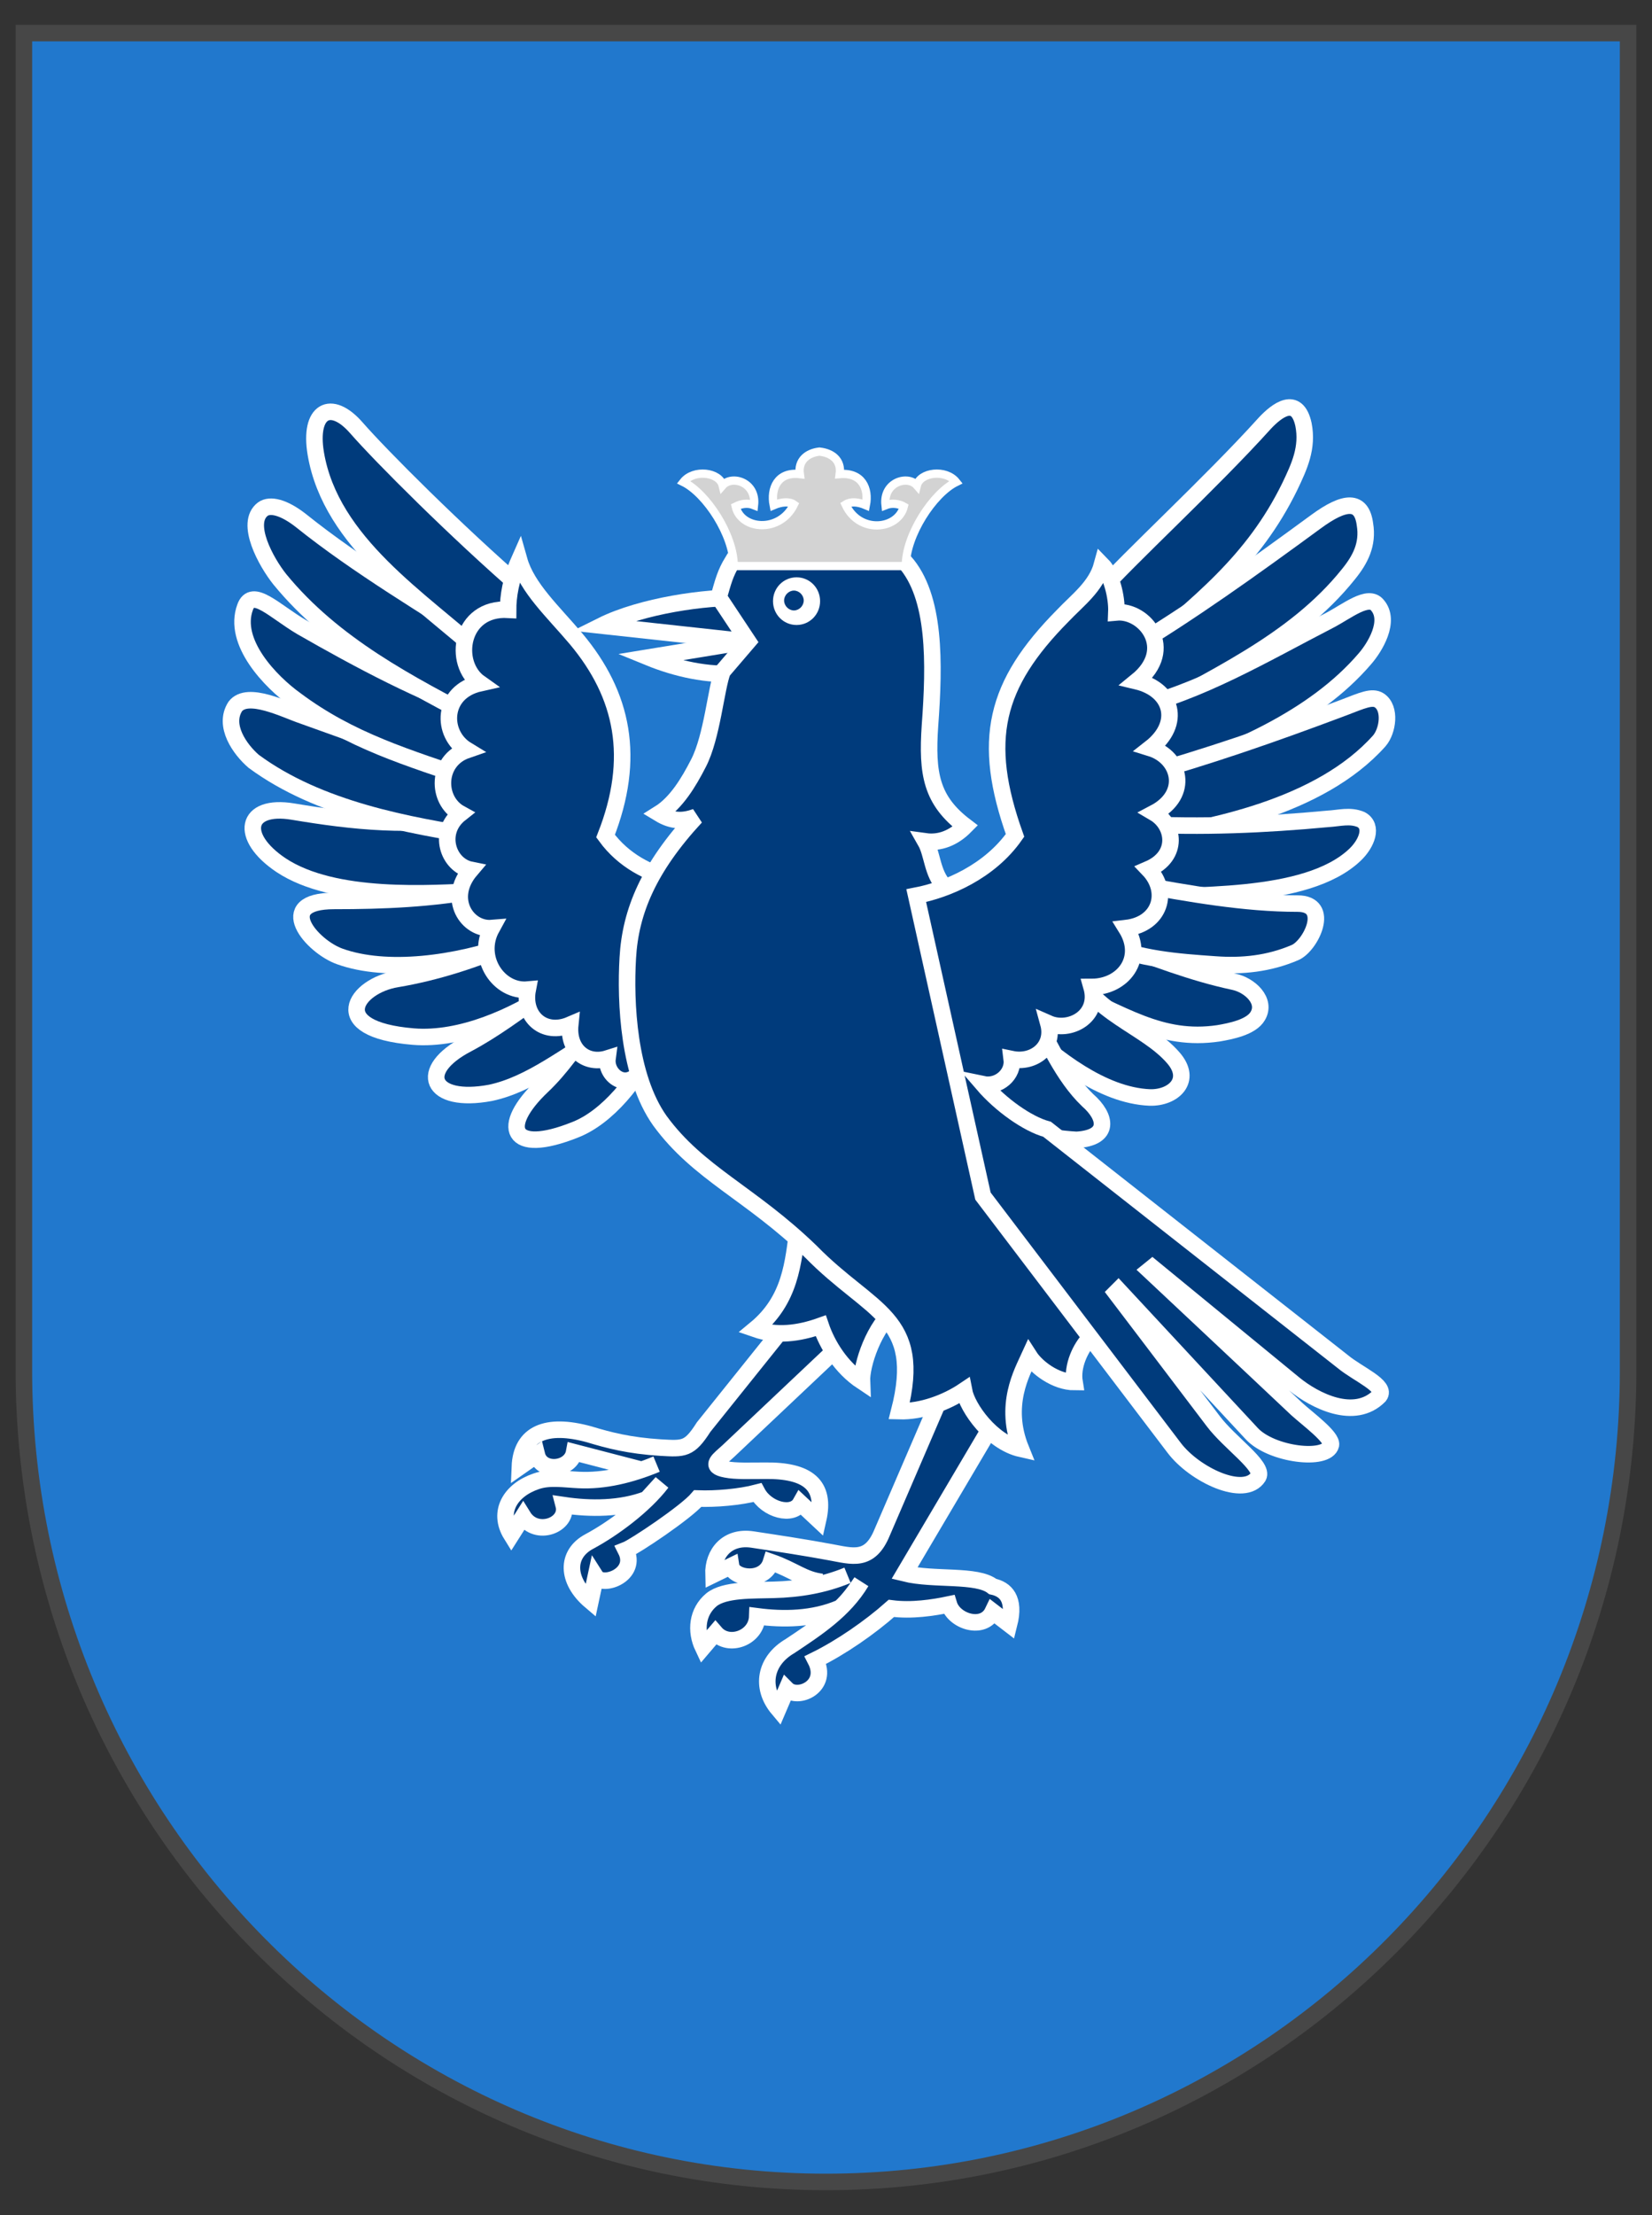 <svg width="50" height="67" viewBox="0 0 50 67" fill="none" xmlns="http://www.w3.org/2000/svg">
<rect x="0" y="0" width="50" height="67" fill="#333333" stroke="none"/>
<path d="M0.723 1V41.453C0.723 55.004 11.598 66 25 66C38.401 66 49.277 55.004 49.277 41.453V1H0.723Z" fill="#2178CD" stroke="#474747" stroke-width="0.5" stroke-miterlimit="10"/>
<path d="M22.485 18.084C21.377 18.044 19.417 18.324 18.209 18.925L22.98 19.445L22.485 18.084Z" fill="#003B7C" stroke="white" stroke-width="0.5"/>
<path d="M22.94 19.345L22.307 20.366C21.436 20.446 20.466 20.226 19.634 19.886L22.94 19.345Z" fill="#003B7C" stroke="white" stroke-width="0.5"/>
<path d="M39.451 12.839C39.253 11.939 38.639 12.419 38.283 12.8C36.64 14.621 34.106 16.943 33.254 17.924L34.145 20.046C36.303 18.244 37.927 16.983 39.035 14.721C39.332 14.101 39.59 13.54 39.451 12.839Z" fill="#003B7C" stroke="white" stroke-width="0.5"/>
<path d="M39.827 15.782C40.699 15.141 41.213 15.101 41.312 15.862C41.411 16.462 41.174 16.923 40.817 17.363C39.154 19.445 36.62 20.526 34.225 21.887L34.106 19.685C35.987 18.564 37.887 17.203 39.827 15.782Z" fill="#003B7C" stroke="white" stroke-width="0.5"/>
<path d="M40.243 18.764C40.778 18.484 41.411 17.964 41.688 18.304C42.104 18.784 41.609 19.585 41.312 19.925C39.788 21.707 37.273 22.828 34.561 23.649L34.225 21.427C36.283 20.966 38.263 19.785 40.243 18.764Z" fill="#003B7C" stroke="white" stroke-width="0.5"/>
<path d="M40.659 21.407C41.233 21.187 41.53 21.046 41.748 21.187C42.104 21.427 42.005 22.107 41.748 22.408C39.946 24.429 36.581 25.07 34.383 25.39L34.423 23.489C36.561 22.888 38.422 22.247 40.659 21.407Z" fill="#003B7C" stroke="white" stroke-width="0.5"/>
<path d="M41.193 24.79C41.569 24.99 41.372 25.51 41.015 25.851C39.53 27.272 35.967 27.032 34.106 27.172L34.443 24.93C36.363 25.03 38.263 24.95 40.184 24.77C40.54 24.75 40.857 24.649 41.193 24.79Z" fill="#003B7C" stroke="white" stroke-width="0.5"/>
<path d="M37.333 29.694C37.828 29.794 38.343 30.275 38.066 30.735C37.868 31.075 37.234 31.195 36.878 31.256C35.116 31.516 33.987 30.655 32.166 29.894L33.631 28.493C34.858 28.954 36.106 29.434 37.333 29.694Z" fill="#003B7C" stroke="white" stroke-width="0.5"/>
<path d="M39.273 27.332C40.303 27.332 39.669 28.614 39.194 28.814C38.402 29.154 37.59 29.234 36.779 29.174C35.63 29.094 34.502 29.014 33.373 28.534L34.344 26.732C35.987 27.032 37.67 27.332 39.273 27.332Z" fill="#003B7C" stroke="white" stroke-width="0.5"/>
<path d="M35.511 31.996C36.105 32.677 35.511 33.217 34.799 33.197C33.353 33.137 31.928 31.976 30.998 31.136L32.463 29.214C33.056 30.655 34.68 31.035 35.511 31.996Z" fill="#003B7C" stroke="white" stroke-width="0.5"/>
<path d="M32.581 34.479C33.611 34.419 33.492 33.778 32.918 33.278C32.166 32.557 31.691 31.456 31.235 30.595L28.226 32.117C29.75 33.658 30.542 34.358 32.581 34.479Z" fill="#003B7C" stroke="white" stroke-width="0.5"/>
<path d="M17.397 34.178C18.387 33.798 19.298 32.657 19.793 31.596L17.951 30.895C17.476 31.596 16.981 32.316 16.407 32.857C15.12 34.078 15.437 34.959 17.397 34.178Z" fill="#003B7C" stroke="white" stroke-width="0.5"/>
<path d="M14.844 33.057C16.071 32.797 17.14 31.896 18.288 31.255L16.467 30.034C15.695 30.595 14.943 31.155 14.151 31.576C12.607 32.376 13.022 33.397 14.844 33.057Z" fill="#003B7C" stroke="white" stroke-width="0.5"/>
<path d="M12.012 29.614C10.765 29.814 9.854 31.135 12.507 31.355C13.972 31.475 15.576 30.715 16.585 30.054L15.576 28.513C14.388 29.033 13.2 29.413 12.012 29.614Z" fill="#003B7C" stroke="white" stroke-width="0.5"/>
<path d="M10.111 27.252C8.251 27.252 9.438 28.633 10.29 28.933C11.695 29.434 13.774 29.174 15.556 28.533L14.566 26.912C13.061 27.192 11.616 27.252 10.111 27.252Z" fill="#003B7C" stroke="white" stroke-width="0.5"/>
<path d="M14.566 26.951L14.546 24.689C12.448 25.05 10.666 24.85 8.865 24.549C7.419 24.309 7.221 25.31 8.508 26.171C10.112 27.232 13.002 27.032 14.566 26.951Z" fill="#003B7C" stroke="white" stroke-width="0.5"/>
<path d="M7.122 21.367C6.746 21.947 7.261 22.668 7.677 23.028C9.656 24.489 12.369 24.97 14.546 25.31L14.408 23.509C12.646 22.908 10.904 22.268 9.161 21.647C8.627 21.467 7.498 20.886 7.122 21.367Z" fill="#003B7C" stroke="white" stroke-width="0.5"/>
<path d="M14.428 23.629L14.685 21.647C12.745 20.967 10.904 19.986 9.122 18.965C8.31 18.485 7.637 17.764 7.42 18.364C7.024 19.425 8.192 20.626 8.944 21.167C10.607 22.408 12.31 22.908 14.428 23.629Z" fill="#003B7C" stroke="white" stroke-width="0.5"/>
<path d="M15.022 19.705C12.884 18.344 10.825 17.123 9.102 15.742C8.588 15.341 8.172 15.241 7.954 15.401C7.4 15.822 8.053 17.003 8.469 17.523C10.092 19.505 12.369 20.686 14.646 21.867L15.022 19.705Z" fill="#003B7C" stroke="white" stroke-width="0.5"/>
<path d="M15.873 17.864C13.794 16.062 11.537 13.8 10.785 12.94C10.013 12.059 9.34 12.419 9.558 13.72C10.013 16.423 12.745 18.124 14.626 19.826L15.695 18.925L15.873 17.864Z" fill="#003B7C" stroke="white" stroke-width="0.5"/>
<path d="M19.872 44.287C19.1 44.607 18.288 44.807 17.516 44.767C17.08 44.748 16.625 44.667 16.229 44.807C15.457 45.068 15.041 45.728 15.477 46.429L15.833 45.868C16.229 46.509 17.219 46.129 17.061 45.528C17.872 45.648 18.783 45.648 19.575 45.348L20.03 44.848C19.496 45.548 18.545 46.249 17.833 46.629C17.12 47.01 17.14 47.81 17.872 48.431L18.031 47.69C18.248 48.03 19.317 47.63 18.941 46.889C19.199 46.789 20.763 45.748 21.119 45.328C21.654 45.348 22.386 45.288 22.921 45.148C23.198 45.668 23.99 45.889 24.227 45.468L24.762 45.968C24.999 44.928 24.465 44.467 23.138 44.487C22.703 44.487 22.267 44.507 21.97 44.447C21.436 44.347 21.772 44.147 22.049 43.887L26.247 39.923L24.524 39.143L21.297 43.166C20.862 43.847 20.703 43.827 19.991 43.787C19.04 43.727 18.427 43.566 17.833 43.386C16.526 43.026 15.774 43.366 15.734 44.367L16.249 44.007C16.387 44.567 17.278 44.467 17.377 43.927L19.377 44.447" fill="#003B7C"/>
<path d="M19.872 44.287C19.1 44.607 18.288 44.807 17.516 44.767C17.08 44.748 16.625 44.667 16.229 44.807C15.457 45.068 15.041 45.728 15.477 46.429L15.833 45.868C16.229 46.509 17.219 46.129 17.061 45.528C17.872 45.648 18.783 45.648 19.575 45.348L20.03 44.848C19.496 45.548 18.545 46.249 17.833 46.629C17.12 47.01 17.14 47.81 17.872 48.431L18.031 47.69C18.248 48.03 19.317 47.63 18.941 46.889C19.199 46.789 20.763 45.748 21.119 45.328C21.654 45.348 22.386 45.288 22.921 45.148C23.198 45.668 23.99 45.889 24.227 45.468L24.762 45.968C24.999 44.928 24.465 44.467 23.138 44.487C22.703 44.487 22.267 44.507 21.97 44.447C21.436 44.347 21.772 44.147 22.049 43.887L26.247 39.923L24.524 39.143L21.297 43.166C20.862 43.847 20.703 43.827 19.991 43.787C19.04 43.727 18.427 43.566 17.833 43.386C16.526 43.026 15.774 43.366 15.734 44.367L16.249 44.007C16.387 44.567 17.278 44.467 17.377 43.927L19.377 44.447" stroke="white" stroke-width="0.5"/>
<path d="M26.088 41.785C26.068 41.304 26.444 40.103 27.137 39.583L24.148 37.101C24.009 38.202 23.93 39.322 22.861 40.203C23.494 40.423 24.168 40.343 24.841 40.103C25.038 40.684 25.454 41.364 26.088 41.785Z" fill="#003B7C" stroke="white" stroke-width="0.5" stroke-linecap="round"/>
<path d="M24.88 47.85C24.326 47.79 24.029 47.49 23.336 47.249C23.138 47.89 22.188 47.75 22.128 47.37L21.594 47.63C21.574 46.989 22.009 46.449 22.782 46.569C23.573 46.689 24.365 46.809 25.118 46.949C25.791 47.069 26.325 47.269 26.701 46.349L28.84 41.384L30.463 42.365L27.375 47.59C28.265 47.81 29.572 47.61 30.047 47.99C30.423 48.07 30.74 48.35 30.542 49.131L30.047 48.751C29.77 49.331 28.879 49.051 28.721 48.531C28.246 48.631 27.592 48.731 26.979 48.651C26.325 49.231 25.454 49.832 24.682 50.212C25.098 51.013 24.148 51.433 23.811 51.093L23.554 51.693C22.999 51.033 23.158 50.232 23.91 49.792C24.722 49.251 25.553 48.711 26.068 47.85C25.89 48.11 25.712 48.37 25.434 48.631C24.603 48.991 23.692 48.991 22.92 48.891C22.9 49.551 22.049 49.852 21.653 49.391L21.277 49.832C21.039 49.331 21.099 48.751 21.534 48.39C21.93 48.07 22.801 48.11 23.415 48.09C24.187 48.07 24.92 47.95 25.652 47.65" fill="#003B7C"/>
<path d="M24.88 47.85C24.326 47.79 24.029 47.49 23.336 47.249C23.138 47.89 22.188 47.75 22.128 47.37L21.594 47.63C21.574 46.989 22.009 46.449 22.782 46.569C23.573 46.689 24.365 46.809 25.118 46.949C25.791 47.069 26.325 47.269 26.701 46.349L28.84 41.384L30.463 42.365L27.375 47.59C28.265 47.81 29.572 47.61 30.047 47.99C30.423 48.07 30.74 48.35 30.542 49.131L30.047 48.751C29.77 49.331 28.879 49.051 28.721 48.531C28.246 48.631 27.592 48.731 26.979 48.651C26.325 49.231 25.454 49.832 24.682 50.212C25.098 51.013 24.148 51.433 23.811 51.093L23.554 51.693C22.999 51.033 23.158 50.232 23.91 49.792C24.722 49.251 25.553 48.711 26.068 47.85C25.89 48.11 25.712 48.37 25.434 48.631C24.603 48.991 23.692 48.991 22.92 48.891C22.9 49.551 22.049 49.852 21.653 49.391L21.277 49.832C21.039 49.331 21.099 48.751 21.534 48.39C21.93 48.07 22.801 48.11 23.415 48.09C24.187 48.07 24.92 47.95 25.652 47.65" stroke="white" stroke-width="0.5"/>
<path d="M20.347 26.591C19.654 26.411 18.882 26.051 18.328 25.29C19.258 22.928 18.862 21.026 17.437 19.325C16.744 18.504 15.952 17.784 15.714 16.943C15.457 17.523 15.378 18.044 15.378 18.444C13.933 18.364 13.675 20.066 14.527 20.666C13.358 20.926 13.339 22.207 14.131 22.688C13.2 23.008 13.2 24.209 13.933 24.61C13.22 25.17 13.556 26.171 14.249 26.311C13.497 27.192 14.15 28.133 14.883 28.073C14.388 28.973 15.101 30.014 15.972 29.934C15.813 30.755 16.467 31.335 17.259 30.995C17.179 31.776 17.753 32.216 18.387 32.016C18.308 32.617 19.199 33.177 19.575 31.996C19.733 30.074 20.149 28.513 20.347 26.591Z" fill="#003B7C" stroke="white" stroke-width="0.5" stroke-linecap="round"/>
<path d="M29.751 36.18L35.531 43.786C36.145 44.607 37.669 45.328 38.085 44.667C38.263 44.347 37.214 43.646 36.719 42.986C35.749 41.705 33.769 39.102 33.769 39.102L33.849 39.022L37.887 43.366C38.481 44.007 40.164 44.207 40.283 43.706C40.322 43.466 39.61 42.946 39.253 42.625C37.769 41.224 34.779 38.422 34.779 38.422L34.878 38.342L39.174 41.865C39.788 42.365 40.995 42.986 41.748 42.225C41.985 41.925 41.094 41.564 40.639 41.184L31.691 34.158C31.097 33.998 30.285 33.417 29.751 32.797C30.226 32.897 30.681 32.496 30.622 32.036C31.295 32.176 31.928 31.676 31.73 30.955C32.364 31.235 33.294 30.755 33.037 29.854C33.987 29.854 34.66 28.993 34.086 28.073C35.116 27.953 35.413 26.972 34.759 26.291C35.69 25.891 35.551 24.95 34.938 24.59C36.007 24.029 35.729 22.908 34.819 22.628C35.769 21.887 35.492 20.866 34.403 20.606C35.611 19.625 34.641 18.444 33.789 18.524C33.809 18.044 33.631 17.363 33.354 17.083C33.175 17.744 32.621 18.144 32.166 18.624C30.107 20.706 29.691 22.388 30.721 25.27C29.948 26.371 28.662 26.912 27.731 27.092L29.751 36.18ZM28.582 26.811C28.206 26.411 28.226 25.831 28.008 25.45C28.444 25.51 28.86 25.35 29.216 24.99C28.187 24.209 28.048 23.409 28.147 21.947C28.286 20.066 28.325 18.044 27.375 16.983H22.168C21.95 17.343 21.891 17.583 21.753 18.064L22.643 19.405L21.871 20.306C21.673 20.806 21.555 22.288 21.139 23.088C20.842 23.669 20.466 24.289 19.951 24.61C20.347 24.85 20.664 24.85 21.06 24.71C19.634 26.251 19.08 27.572 19.001 28.973C18.921 30.315 19.02 32.556 19.971 33.898C21.139 35.499 22.703 36.08 24.544 37.861C26.365 39.723 27.949 39.823 27.216 42.685C27.89 42.705 28.642 42.425 29.177 42.065C29.275 42.585 30.008 43.626 30.899 43.826C30.364 42.505 30.938 41.504 31.156 41.024C31.374 41.364 31.948 41.805 32.522 41.805C32.443 41.324 32.7 40.764 32.997 40.463" fill="#003B7C"/>
<path d="M28.582 26.811C28.206 26.411 28.226 25.831 28.008 25.45C28.444 25.51 28.86 25.35 29.216 24.99C28.187 24.209 28.048 23.409 28.147 21.947C28.286 20.066 28.325 18.044 27.375 16.983H22.168C21.95 17.343 21.891 17.583 21.753 18.064L22.643 19.405L21.871 20.306C21.673 20.806 21.555 22.288 21.139 23.088C20.842 23.669 20.466 24.289 19.951 24.61C20.347 24.85 20.664 24.85 21.06 24.71C19.634 26.251 19.08 27.572 19.001 28.973C18.921 30.315 19.02 32.556 19.971 33.898C21.139 35.499 22.703 36.08 24.544 37.861C26.365 39.723 27.949 39.823 27.216 42.685C27.89 42.705 28.642 42.425 29.177 42.065C29.275 42.585 30.008 43.626 30.899 43.826C30.364 42.505 30.938 41.504 31.156 41.024C31.374 41.364 31.948 41.805 32.522 41.805C32.443 41.324 32.7 40.764 32.997 40.463M29.751 36.18L35.531 43.786C36.145 44.607 37.669 45.328 38.085 44.667C38.263 44.347 37.214 43.646 36.719 42.986C35.749 41.705 33.769 39.102 33.769 39.102L33.849 39.022L37.887 43.366C38.481 44.007 40.164 44.207 40.283 43.706C40.322 43.466 39.61 42.946 39.253 42.625C37.769 41.224 34.779 38.422 34.779 38.422L34.878 38.342L39.174 41.865C39.788 42.365 40.995 42.986 41.748 42.225C41.985 41.925 41.094 41.564 40.639 41.184L31.691 34.158C31.097 33.998 30.285 33.417 29.751 32.797C30.226 32.897 30.681 32.496 30.622 32.036C31.295 32.176 31.928 31.676 31.73 30.955C32.364 31.235 33.294 30.755 33.037 29.854C33.987 29.854 34.66 28.993 34.086 28.073C35.116 27.953 35.413 26.972 34.759 26.291C35.69 25.891 35.551 24.95 34.938 24.59C36.007 24.029 35.729 22.908 34.819 22.628C35.769 21.887 35.492 20.866 34.403 20.606C35.611 19.625 34.641 18.444 33.789 18.524C33.809 18.044 33.631 17.363 33.354 17.083C33.175 17.744 32.621 18.144 32.166 18.624C30.107 20.706 29.691 22.388 30.721 25.27C29.949 26.371 28.662 26.912 27.731 27.092L29.751 36.18Z" stroke="white" stroke-width="0.5" stroke-linecap="round"/>
<path d="M24.821 18.184C24.821 18.584 24.505 18.905 24.109 18.905C23.713 18.905 23.396 18.584 23.396 18.184C23.396 17.784 23.713 17.463 24.109 17.463C24.505 17.463 24.821 17.784 24.821 18.184Z" fill="white"/>
<path d="M24.326 18.164C24.326 18.325 24.188 18.465 24.029 18.465C23.871 18.465 23.732 18.325 23.732 18.164C23.732 18.004 23.871 17.864 24.029 17.864C24.188 17.864 24.326 18.004 24.326 18.164Z" fill="#003B7C"/>
<path d="M24.207 14.341C23.534 14.261 23.317 14.781 23.416 15.282C23.653 15.181 23.891 15.162 24.029 15.262C23.594 16.142 22.426 16.022 22.267 15.322C22.426 15.242 22.624 15.201 22.822 15.282C22.901 14.581 22.149 14.361 21.871 14.681C21.772 14.281 21 14.181 20.684 14.581C21.377 14.921 22.208 16.182 22.208 17.123H27.415C27.415 16.182 28.246 14.921 28.939 14.581C28.622 14.181 27.85 14.281 27.751 14.681C27.474 14.361 26.722 14.581 26.801 15.282C26.999 15.201 27.217 15.242 27.355 15.322C27.177 16.022 26.009 16.162 25.593 15.262C25.752 15.162 25.97 15.181 26.207 15.282C26.306 14.781 26.088 14.281 25.415 14.341C25.474 13.92 25.178 13.7 24.801 13.66C24.445 13.7 24.148 13.92 24.207 14.341Z" fill="#D3D3D3" stroke="white" stroke-width="0.25"/>
</svg>
